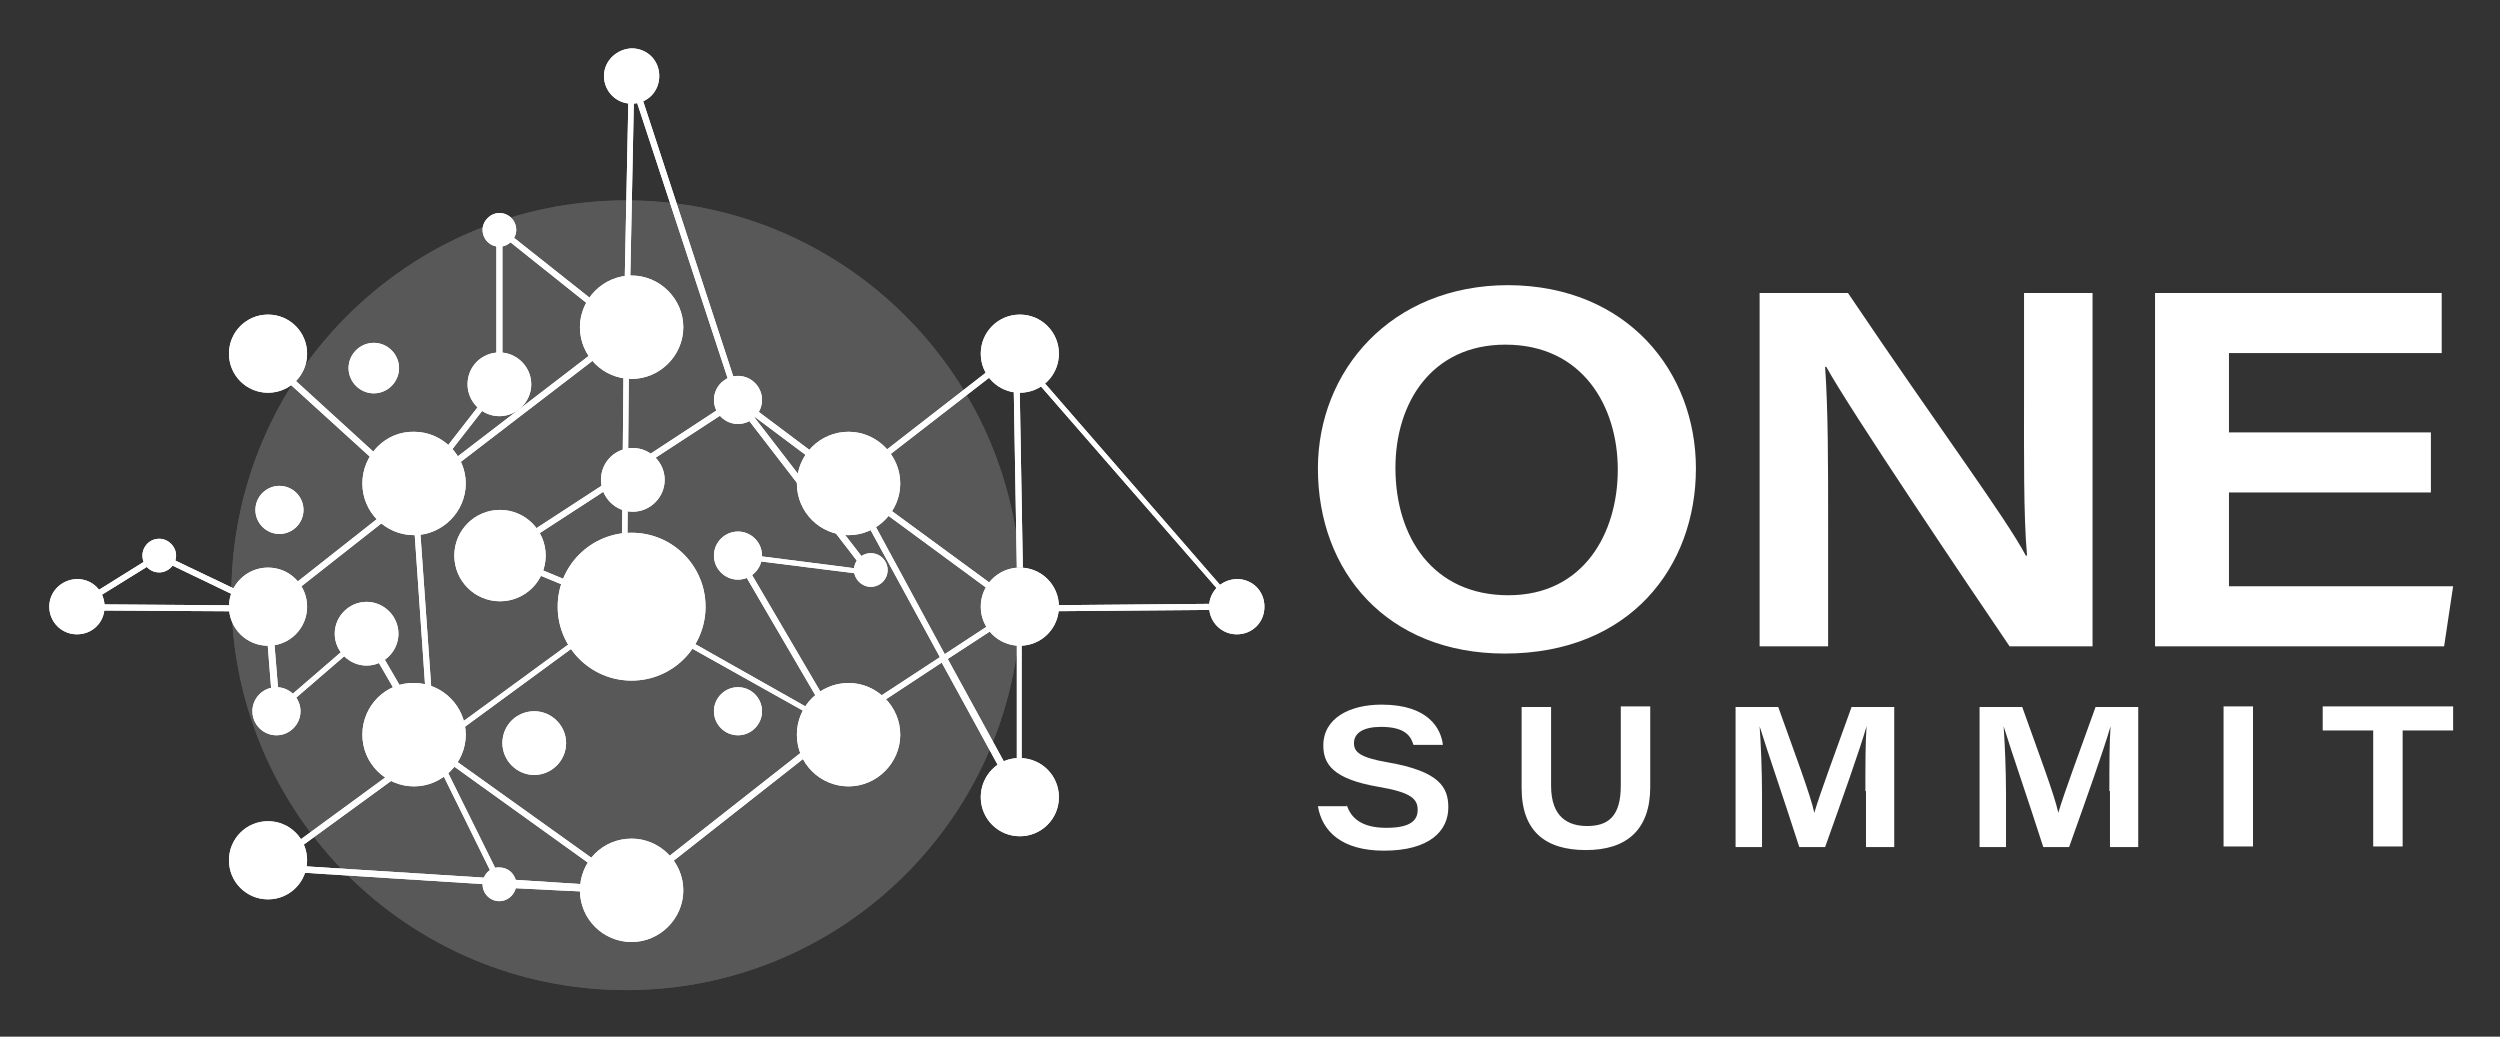 <svg xmlns="http://www.w3.org/2000/svg" role="img" viewBox="18.75 63.00 416.00 172.50"><rect x="18.75" y="63.00" width="416.00" height="172.50" fill="#333333" stroke="none"/><title>ONE-Summit-24-Logo-FNL_white.svg</title><defs><clipPath id="clippath"><path d="m57.25,162.05c0,36.3,29.4,65.7,65.7,65.7s65.7-29.4,65.7-65.7-29.4-65.7-65.7-65.7c-36.3,0-65.7,29.4-65.7,65.7" class="cls-2"/></clipPath><clipPath id="clippath-1"><path d="m102.05,209.25l-10.1-20.4,30.2,21.7-20.1-1.3Zm-37.3-2.4l25.8-18.8,10.4,21.1-36.2-2.3Zm111.7-34.2l11.5-7.5v28.5l-11.5-21Zm-85,14.7l31.1-22.8,34.8,19.5-33.6,26.4-32.3-23.1Zm-58.3-23.8l12.1-7.5,16,7.7-28.1-.2Zm30.8.9l23.4-18.4,2.7,39.2-10.2-17.5-14.6,12.6-1.3-15.9Zm97.5-19.4l26.1,19.2-11.6,7.6-14.5-26.8Zm-58.5,10.3l19.4-12.6-.2,20.6-19.2-8Zm41.1-23.2l15.5,11.6,15.6,28.6-16.8,11-16-27.3,22.3,2.8-20.6-26.7Zm-21,31.6l.2-21.6,18.1-11.8,21.1,27.4-21.9-2.8,16.3,27.9-33.8-19.1Zm37.7-20.4l26.6-20.6.6,34.7h1l-.6-34.3,35.1,40.3-34.5.3v-.4l-.5.3-27.7-20.3Zm-72.5,2l34.3-26.3-.2,22.5-21.5,14,20.8,8.6-30.5,22.3-2.9-41.1Zm14.1-18.3v-24.8l19.8,15.8-31.8,24.4,12-15.4Zm21.9-48.5l16.7,50.8-17.7,11.6.2-22.8h0l.8-39.6Zm-1.7,38.5l-21.2-16.8v26.5l-13.7,17.6-26.5-24.2-.7.8,26.5,24.1-23.6,18.6-18.2-8.7-15.4,9.6,33.1.2,1.4,17.6,15.2-13.1,10.4,18-28,20.5,39.4,2.5.2.4,22.2,1.1,1.7.1-.9-.6,33.7-26.5,1.3.7-.7-1.2,16.7-11,13.3,24.3v-32.8l36.6-.3-37.2-42.8v-.8l-28.2,21.9-18-13.5-18.5-56.5-.9,44.3Z" class="cls-2"/></clipPath><clipPath id="clippath-2"><path d="m151.35,143.45c0,4.8,3.9,8.6,8.6,8.6s8.6-3.9,8.6-8.6-3.9-8.6-8.6-8.6-8.6,3.8-8.6,8.6" class="cls-2"/></clipPath><clipPath id="clippath-3"><path d="m151.35,185.25c0,4.8,3.9,8.6,8.6,8.6s8.6-3.9,8.6-8.6-3.9-8.6-8.6-8.6-8.6,3.8-8.6,8.6" class="cls-2"/></clipPath><clipPath id="clippath-4"><path d="m79.05,143.45c0,4.8,3.9,8.6,8.6,8.6s8.6-3.9,8.6-8.6-3.9-8.6-8.6-8.6c-4.7-.1-8.6,3.8-8.6,8.6" class="cls-2"/></clipPath><clipPath id="clippath-5"><path d="m79.05,185.25c0,4.8,3.9,8.6,8.6,8.6s8.6-3.9,8.6-8.6-3.9-8.6-8.6-8.6c-4.7-.1-8.6,3.8-8.6,8.6" class="cls-2"/></clipPath><clipPath id="clippath-6"><path d="m115.25,117.45c0,4.8,3.9,8.6,8.6,8.6s8.6-3.9,8.6-8.6-3.9-8.6-8.6-8.6-8.6,3.9-8.6,8.6" class="cls-2"/></clipPath><clipPath id="clippath-7"><path d="m111.55,163.95c0,6.8,5.5,12.3,12.3,12.3s12.3-5.5,12.3-12.3-5.5-12.3-12.3-12.3-12.3,5.5-12.3,12.3" class="cls-2"/></clipPath><clipPath id="clippath-8"><path d="m115.25,211.15c0,4.8,3.9,8.6,8.6,8.6s8.6-3.9,8.6-8.6-3.9-8.6-8.6-8.6c-4.8,0-8.6,3.8-8.6,8.6" class="cls-2"/></clipPath><clipPath id="clippath-9"><path d="m181.95,195.65c0,3.6,2.9,6.5,6.5,6.5s6.5-2.9,6.5-6.5-2.9-6.5-6.5-6.5c-3.6-.1-6.5,2.9-6.5,6.5" class="cls-2"/></clipPath><clipPath id="clippath-10"><path d="m181.95,163.95c0,3.6,2.9,6.5,6.5,6.5s6.5-2.9,6.5-6.5-2.9-6.5-6.5-6.5-6.5,2.9-6.5,6.5" class="cls-2"/></clipPath><clipPath id="clippath-11"><path d="m219.95,163.95c0,2.5,2,4.6,4.6,4.6s4.6-2,4.6-4.6-2-4.6-4.6-4.6c-2.6.1-4.6,2.1-4.6,4.6" class="cls-2"/></clipPath><clipPath id="clippath-12"><path d="m181.95,121.85c0,3.6,2.9,6.5,6.5,6.5s6.5-2.9,6.5-6.5-2.9-6.5-6.5-6.5-6.5,2.9-6.5,6.5" class="cls-2"/></clipPath><clipPath id="clippath-13"><path d="m56.85,206.15c0,3.6,2.9,6.5,6.5,6.5s6.5-2.9,6.5-6.5-2.9-6.5-6.5-6.5-6.5,2.9-6.5,6.5" class="cls-2"/></clipPath><clipPath id="clippath-14"><path d="m56.85,163.95c0,3.6,2.9,6.5,6.5,6.5s6.5-2.9,6.5-6.5-2.9-6.5-6.5-6.5-6.5,2.9-6.5,6.5" class="cls-2"/></clipPath><clipPath id="clippath-15"><path d="m26.95,163.95c0,2.5,2,4.6,4.6,4.6s4.6-2,4.6-4.6-2-4.6-4.6-4.6c-2.6.1-4.6,2.1-4.6,4.6" class="cls-2"/></clipPath><clipPath id="clippath-16"><path d="m56.85,121.85c0,3.6,2.9,6.5,6.5,6.5s6.5-2.9,6.5-6.5-2.9-6.5-6.5-6.5-6.5,2.9-6.5,6.5" class="cls-2"/></clipPath><clipPath id="clippath-17"><path d="m119.25,75.65c0,2.5,2,4.6,4.6,4.6s4.6-2,4.6-4.6-2-4.6-4.6-4.6c-2.5.1-4.6,2.1-4.6,4.6" class="cls-2"/></clipPath><clipPath id="clippath-18"><path d="m118.75,142.85c0,2.9,2.4,5.3,5.3,5.3s5.3-2.4,5.3-5.3-2.4-5.3-5.3-5.3-5.3,2.3-5.3,5.3" class="cls-2"/></clipPath><clipPath id="clippath-19"><path d="m76.75,124.25c0,2.3,1.9,4.2,4.2,4.2s4.2-1.9,4.2-4.2-1.9-4.2-4.2-4.2-4.2,1.9-4.2,4.2" class="cls-2"/></clipPath><clipPath id="clippath-20"><path d="m74.45,168.45c0,2.9,2.4,5.3,5.3,5.3s5.3-2.4,5.3-5.3-2.4-5.3-5.3-5.3-5.3,2.4-5.3,5.3" class="cls-2"/></clipPath><clipPath id="clippath-21"><path d="m96.55,126.95c0,2.9,2.4,5.3,5.3,5.3s5.3-2.4,5.3-5.3-2.4-5.3-5.3-5.3-5.3,2.3-5.3,5.3" class="cls-2"/></clipPath><clipPath id="clippath-22"><path d="m94.35,155.45c0,4.2,3.4,7.6,7.6,7.6s7.6-3.4,7.6-7.6-3.4-7.6-7.6-7.6-7.6,3.4-7.6,7.6" class="cls-2"/></clipPath><clipPath id="clippath-23"><path d="m102.35,186.65c0,2.9,2.4,5.3,5.3,5.3s5.3-2.4,5.3-5.3-2.4-5.3-5.3-5.3-5.3,2.3-5.3,5.3" class="cls-2"/></clipPath><clipPath id="clippath-24"><path d="m99.05,210.15c0,1.5,1.2,2.8,2.8,2.8,1.5,0,2.8-1.3,2.8-2.8s-1.2-2.8-2.8-2.8c-1.5-.1-2.8,1.2-2.8,2.8" class="cls-2"/></clipPath><clipPath id="clippath-25"><path d="m137.55,181.35c0,2.2,1.8,4,4,4s4-1.8,4-4-1.8-4-4-4-4,1.8-4,4" class="cls-2"/></clipPath><clipPath id="clippath-26"><path d="m137.55,155.45c0,2.2,1.8,4,4,4s4-1.8,4-4-1.8-4-4-4-4,1.8-4,4" class="cls-2"/></clipPath><clipPath id="clippath-27"><path d="m160.85,157.85c0,1.5,1.3,2.8,2.8,2.8s2.8-1.2,2.8-2.8c0-1.5-1.2-2.8-2.8-2.8-1.5,0-2.8,1.2-2.8,2.8" class="cls-2"/></clipPath><clipPath id="clippath-28"><path d="m137.55,129.55c0,2.2,1.8,4,4,4s4-1.8,4-4-1.8-4-4-4-4,1.8-4,4" class="cls-2"/></clipPath><clipPath id="clippath-29"><path d="m60.75,181.35c0,2.2,1.8,4,4,4s4-1.8,4-4-1.8-4-4-4-4,1.8-4,4" class="cls-2"/></clipPath><clipPath id="clippath-30"><path d="m61.25,147.85c0,2.2,1.8,4,4,4s4-1.8,4-4-1.8-4-4-4-4,1.8-4,4" class="cls-2"/></clipPath><clipPath id="clippath-31"><path d="m42.45,155.45c0,1.5,1.2,2.8,2.8,2.8,1.5,0,2.8-1.3,2.8-2.8s-1.3-2.8-2.8-2.8c-1.6,0-2.8,1.3-2.8,2.8" class="cls-2"/></clipPath><clipPath id="clippath-32"><path d="m99.05,101.25c0,1.5,1.2,2.8,2.8,2.8,1.5,0,2.8-1.3,2.8-2.8s-1.2-2.8-2.8-2.8c-1.5,0-2.8,1.3-2.8,2.8" class="cls-2"/></clipPath><style>.cls-2{fill:#fff}</style></defs><path d="M300.95 140.95c0 16.4-11 30.8-31.8 30.8-19.6 0-31.1-13.6-31.1-30.8 0-16.2 12.1-30.5 31.7-30.5 19.8.1 31.2 14.4 31.2 30.5m-50-.1c0 11.6 6.3 21.2 18.8 21.2s18.2-10.3 18.2-20.9-5.9-20.8-18.7-20.8c-12.3 0-18.3 9.7-18.3 20.5M311.55 170.55v-58.8h14.7c15.5 23 26 37 29.6 43.7h.2c-.6-6.6-.5-17.1-.5-26.7v-17h11.4v58.8h-13.8c-6.6-9.7-26.8-39.7-30.5-46.5h-.2c.5 7.4.5 15.7.5 26.1v20.4h-11.4zM423.25 144.95L389.65 144.95 389.65 160.55 426.95 160.55 425.45 170.55 377.35 170.55 377.35 111.75 425.05 111.75 425.05 121.75 389.65 121.75 389.65 134.95 423.25 134.95 423.25 144.95zM242.85 196.95c.7 2.2 2.5 3.8 6.6 3.8s5.2-1.3 5.2-3c0-1.8-1.1-2.9-6.4-3.8-7.7-1.3-9.3-3.8-9.3-6.9 0-4.5 4.3-6.8 9.7-6.8 7.9 0 9.9 4.1 10.2 6.7h-4.9c-.4-1.3-1.2-3-5.4-3-2.9 0-4.5 1-4.5 2.7 0 1.5 1 2.4 5.6 3.2 8.7 1.5 10.1 4.2 10.1 7.5 0 3.9-3.1 7.2-10.7 7.2-7 0-10.3-3.2-11-7.4h4.8v-.2zM276.85 180.55v13.2c0 5.3 2.9 6.7 6 6.7 3.4 0 5.6-1.5 5.6-6.7v-13.2h4.9v13.4c0 7.2-4 10.5-10.7 10.5s-10.7-3.1-10.7-10.3v-13.5h4.9v-.1zM329.15 194.65c0-4.1 0-8.3.2-10.8h0c-1.2 4.1-3.9 11.7-6.9 20.1h-4.3c-2.3-7.2-5.3-15.9-6.6-20.1h0c.2 2.7.4 7.4.4 11.3v8.8h-4.4v-23.3h7.1c2.6 7.3 5.4 14.7 6 17.6h0c1-3.4 3.7-10.6 6.2-17.6h7.1v23.3h-4.7v-9.3h-.1zM369.75 194.65c0-4.1 0-8.3.2-10.8h0c-1.2 4.1-3.9 11.7-6.9 20.1h-4.3c-2.3-7.2-5.3-15.9-6.6-20.1h0c.2 2.7.4 7.4.4 11.3v8.8h-4.4v-23.3h7.1c2.6 7.3 5.4 14.7 6 17.6h0c1-3.4 3.7-10.6 6.2-17.6h7.1v23.3h-4.7v-9.3h-.1zM388.75 180.55H393.65V203.85H388.75zM413.65 184.55L405.25 184.55 405.25 180.55 426.95 180.55 426.95 184.55 418.55 184.55 418.55 203.85 413.65 203.85 413.65 184.55z" class="cls-2"/><g opacity=".18"><path d="m57.25,162.05c0,36.3,29.4,65.7,65.7,65.7s65.7-29.4,65.7-65.7-29.4-65.7-65.7-65.7c-36.3,0-65.7,29.4-65.7,65.7" class="cls-2"/><g clip-path="url(#clippath)"><path d="M57.25 96.35H188.65V227.75H57.25z" class="cls-2"/></g></g><path d="m102.05,209.25l-10.1-20.4,30.2,21.7-20.1-1.3Zm-37.3-2.4l25.8-18.8,10.4,21.1-36.2-2.3Zm111.7-34.2l11.5-7.5v28.5l-11.5-21Zm-85,14.7l31.1-22.8,34.8,19.5-33.6,26.4-32.3-23.1Zm-58.3-23.8l12.1-7.5,16,7.7-28.1-.2Zm30.8.9l23.4-18.4,2.7,39.2-10.2-17.5-14.6,12.6-1.3-15.9Zm97.5-19.4l26.1,19.2-11.6,7.6-14.5-26.8Zm-58.5,10.3l19.4-12.6-.2,20.6-19.2-8Zm41.1-23.2l15.5,11.6,15.6,28.6-16.8,11-16-27.3,22.3,2.8-20.6-26.7Zm-21,31.6l.2-21.6,18.1-11.8,21.1,27.4-21.9-2.8,16.3,27.9-33.8-19.1Zm37.7-20.4l26.6-20.6.6,34.7h1l-.6-34.3,35.1,40.3-34.5.3v-.4l-.5.3-27.7-20.3Zm-72.5,2l34.3-26.3-.2,22.5-21.5,14,20.8,8.6-30.5,22.3-2.9-41.1Zm14.1-18.3v-24.8l19.8,15.8-31.8,24.4,12-15.4Zm21.9-48.5l16.7,50.8-17.7,11.6.2-22.8h0l.8-39.6Zm-1.7,38.5l-21.2-16.8v26.5l-13.7,17.6-26.5-24.2-.7.8,26.5,24.1-23.6,18.6-18.2-8.7-15.4,9.6,33.1.2,1.4,17.6,15.2-13.1,10.4,18-28,20.5,39.4,2.5.2.4,22.2,1.1,1.7.1-.9-.6,33.7-26.5,1.3.7-.7-1.2,16.7-11,13.3,24.3v-32.8l36.6-.3-37.2-42.8v-.8l-28.2,21.9-18-13.5-18.5-56.5-.9,44.3Z" class="cls-2"/><g clip-path="url(#clippath-1)"><path d="M71.25 -7.15L282.35 102.15 184.15 291.65 -26.95 182.35 71.25 -7.15z" class="cls-2"/></g><path d="m151.35,143.45c0,4.8,3.9,8.6,8.6,8.6s8.6-3.9,8.6-8.6-3.9-8.6-8.6-8.6-8.6,3.8-8.6,8.6" class="cls-2"/><g clip-path="url(#clippath-2)"><path d="M154.95 127.75L175.65 138.45 164.95 159.15 144.25 148.35 154.95 127.75z" class="cls-2"/></g><path d="m151.35,185.25c0,4.8,3.9,8.6,8.6,8.6s8.6-3.9,8.6-8.6-3.9-8.6-8.6-8.6-8.6,3.8-8.6,8.6" class="cls-2"/><g clip-path="url(#clippath-3)"><path d="M154.95 169.55L175.65 180.25 164.95 200.95 144.25 190.25 154.95 169.55z" class="cls-2"/></g><path d="m79.05,143.45c0,4.8,3.9,8.6,8.6,8.6s8.6-3.9,8.6-8.6-3.9-8.6-8.6-8.6c-4.7-.1-8.6,3.8-8.6,8.6" class="cls-2"/><g clip-path="url(#clippath-4)"><path d="M82.75 127.75L103.45 138.45 92.75 159.15 72.05 148.35 82.75 127.75z" class="cls-2"/></g><path d="m79.05,185.25c0,4.8,3.9,8.6,8.6,8.6s8.6-3.9,8.6-8.6-3.9-8.6-8.6-8.6c-4.7-.1-8.6,3.8-8.6,8.6" class="cls-2"/><g clip-path="url(#clippath-5)"><path d="M82.75 169.55L103.45 180.25 92.75 200.95 72.05 190.25 82.75 169.55z" class="cls-2"/></g><path d="m115.25,117.45c0,4.8,3.9,8.6,8.6,8.6s8.6-3.9,8.6-8.6-3.9-8.6-8.6-8.6-8.6,3.9-8.6,8.6" class="cls-2"/><g clip-path="url(#clippath-6)"><path d="M118.85 101.75L139.55 112.55 128.85 133.15 108.15 122.45 118.85 101.75z" class="cls-2"/></g><path d="m111.55,163.95c0,6.8,5.5,12.3,12.3,12.3s12.3-5.5,12.3-12.3-5.5-12.3-12.3-12.3-12.3,5.5-12.3,12.3" class="cls-2"/><g clip-path="url(#clippath-7)"><path d="M116.75 141.55L146.25 156.85 130.95 186.45 101.45 171.15 116.75 141.55z" class="cls-2"/></g><path d="m115.25,211.15c0,4.8,3.9,8.6,8.6,8.6s8.6-3.9,8.6-8.6-3.9-8.6-8.6-8.6c-4.8,0-8.6,3.8-8.6,8.6" class="cls-2"/><g clip-path="url(#clippath-8)"><path d="M118.85 195.45L139.55 206.15 128.85 226.85 108.15 216.15 118.85 195.45z" class="cls-2"/></g><path d="m181.95,195.65c0,3.6,2.9,6.5,6.5,6.5s6.5-2.9,6.5-6.5-2.9-6.5-6.5-6.5c-3.6-.1-6.5,2.9-6.5,6.5" class="cls-2"/><g clip-path="url(#clippath-9)"><path d="M184.65 183.75L200.25 191.85 192.15 207.45 176.65 199.35 184.65 183.75z" class="cls-2"/></g><path d="m181.95,163.95c0,3.6,2.9,6.5,6.5,6.5s6.5-2.9,6.5-6.5-2.9-6.5-6.5-6.5-6.5,2.9-6.5,6.5" class="cls-2"/><g clip-path="url(#clippath-10)"><path d="M184.65 152.15L200.25 160.25 192.15 175.85 176.55 167.75 184.65 152.15z" class="cls-2"/></g><path d="m219.95,163.95c0,2.5,2,4.6,4.6,4.6s4.6-2,4.6-4.6-2-4.6-4.6-4.6c-2.6.1-4.6,2.1-4.6,4.6" class="cls-2"/><g clip-path="url(#clippath-11)"><path d="M221.85 155.75L232.75 161.35 227.15 172.25 216.25 166.65 221.85 155.75z" class="cls-2"/></g><path d="m181.95,121.85c0,3.6,2.9,6.5,6.5,6.5s6.5-2.9,6.5-6.5-2.9-6.5-6.5-6.5-6.5,2.9-6.5,6.5" class="cls-2"/><g clip-path="url(#clippath-12)"><path d="M184.65 110.05L200.25 118.05 192.15 133.65 176.65 125.65 184.65 110.05z" class="cls-2"/></g><path d="m56.85,206.15c0,3.6,2.9,6.5,6.5,6.5s6.5-2.9,6.5-6.5-2.9-6.5-6.5-6.5-6.5,2.9-6.5,6.5" class="cls-2"/><g clip-path="url(#clippath-13)"><path d="M59.65 194.35L75.25 202.35 67.15 217.95 51.55 209.95 59.65 194.35z" class="cls-2"/></g><path d="m56.85,163.95c0,3.6,2.9,6.5,6.5,6.5s6.5-2.9,6.5-6.5-2.9-6.5-6.5-6.5-6.5,2.9-6.5,6.5" class="cls-2"/><g clip-path="url(#clippath-14)"><path d="M59.65 152.15L75.25 160.25 67.15 175.85 51.55 167.75 59.65 152.15z" class="cls-2"/></g><path d="m26.95,163.95c0,2.5,2,4.6,4.6,4.6s4.6-2,4.6-4.6-2-4.6-4.6-4.6c-2.6.1-4.6,2.1-4.6,4.6" class="cls-2"/><g clip-path="url(#clippath-15)"><path d="M28.85 155.75L39.75 161.35 34.15 172.25 23.25 166.65 28.85 155.75z" class="cls-2"/></g><path d="m56.85,121.85c0,3.6,2.9,6.5,6.5,6.5s6.5-2.9,6.5-6.5-2.9-6.5-6.5-6.5-6.5,2.9-6.5,6.5" class="cls-2"/><g clip-path="url(#clippath-16)"><path d="M59.65 110.05L75.25 118.05 67.15 133.65 51.55 125.65 59.65 110.05z" class="cls-2"/></g><path d="m119.25,75.65c0,2.5,2,4.6,4.6,4.6s4.6-2,4.6-4.6-2-4.6-4.6-4.6c-2.5.1-4.6,2.1-4.6,4.6" class="cls-2"/><g clip-path="url(#clippath-17)"><path d="M121.25 67.35L132.15 73.05 126.45 83.95 115.55 78.25 121.25 67.35z" class="cls-2"/></g><path d="m118.75,142.85c0,2.9,2.4,5.3,5.3,5.3s5.3-2.4,5.3-5.3-2.4-5.3-5.3-5.3-5.3,2.3-5.3,5.3" class="cls-2"/><g clip-path="url(#clippath-18)"><path d="M120.95 133.15L133.65 139.75 127.15 152.45 114.45 145.85 120.95 133.15z" class="cls-2"/></g><path d="m76.75,124.25c0,2.3,1.9,4.2,4.2,4.2s4.2-1.9,4.2-4.2-1.9-4.2-4.2-4.2-4.2,1.9-4.2,4.2" class="cls-2"/><g clip-path="url(#clippath-19)"><path d="M78.55 116.65L88.65 121.85 83.45 131.95 73.35 126.75 78.55 116.65z" class="cls-2"/></g><path d="m74.45,168.45c0,2.9,2.4,5.3,5.3,5.3s5.3-2.4,5.3-5.3-2.4-5.3-5.3-5.3-5.3,2.4-5.3,5.3" class="cls-2"/><g clip-path="url(#clippath-20)"><path d="M76.65 158.85L89.35 165.45 82.75 178.15 70.05 171.55 76.65 158.85z" class="cls-2"/></g><path d="m96.55,126.95c0,2.9,2.4,5.3,5.3,5.3s5.3-2.4,5.3-5.3-2.4-5.3-5.3-5.3-5.3,2.3-5.3,5.3" class="cls-2"/><g clip-path="url(#clippath-21)"><path d="M98.85 117.25L111.55 123.85 104.95 136.55 92.25 129.95 98.85 117.25z" class="cls-2"/></g><path d="m94.35,155.45c0,4.2,3.4,7.6,7.6,7.6s7.6-3.4,7.6-7.6-3.4-7.6-7.6-7.6-7.6,3.4-7.6,7.6" class="cls-2"/><g clip-path="url(#clippath-22)"><path d="M97.55 141.65L115.65 151.05 106.25 169.25 88.15 159.85 97.55 141.65z" class="cls-2"/></g><path d="m102.35,186.65c0,2.9,2.4,5.3,5.3,5.3s5.3-2.4,5.3-5.3-2.4-5.3-5.3-5.3-5.3,2.3-5.3,5.3" class="cls-2"/><g clip-path="url(#clippath-23)"><path d="M104.55 176.95L117.25 183.55 110.65 196.25 97.95 189.65 104.55 176.95z" class="cls-2"/></g><path d="m99.05,210.15c0,1.5,1.2,2.8,2.8,2.8,1.5,0,2.8-1.3,2.8-2.8s-1.2-2.8-2.8-2.8c-1.5-.1-2.8,1.2-2.8,2.8" class="cls-2"/><g clip-path="url(#clippath-24)"><path d="M100.25 205.05L106.95 208.45 103.45 215.15 96.85 211.75 100.25 205.05z" class="cls-2"/></g><path d="m137.55,181.35c0,2.2,1.8,4,4,4s4-1.8,4-4-1.8-4-4-4-4,1.8-4,4" class="cls-2"/><g clip-path="url(#clippath-25)"><path d="M139.25 174.05L148.75 179.05 143.85 188.55 134.25 183.65 139.25 174.05z" class="cls-2"/></g><path d="m137.55,155.45c0,2.2,1.8,4,4,4s4-1.8,4-4-1.8-4-4-4-4,1.8-4,4" class="cls-2"/><g clip-path="url(#clippath-26)"><path d="M139.25 148.15L148.75 153.15 143.85 162.75 134.25 157.75 139.25 148.15z" class="cls-2"/></g><path d="m160.85,157.85c0,1.5,1.3,2.8,2.8,2.8s2.8-1.2,2.8-2.8c0-1.5-1.2-2.8-2.8-2.8-1.5,0-2.8,1.2-2.8,2.8" class="cls-2"/><g clip-path="url(#clippath-27)"><path d="M162.05 152.75L168.75 156.25 165.25 162.95 158.55 159.45 162.05 152.75z" class="cls-2"/></g><path d="m137.55,129.55c0,2.2,1.8,4,4,4s4-1.8,4-4-1.8-4-4-4-4,1.8-4,4" class="cls-2"/><g clip-path="url(#clippath-28)"><path d="M139.25 122.35L148.75 127.25 143.85 136.85 134.25 131.95 139.25 122.35z" class="cls-2"/></g><path d="m60.75,181.35c0,2.2,1.8,4,4,4s4-1.8,4-4-1.8-4-4-4-4,1.8-4,4" class="cls-2"/><g clip-path="url(#clippath-29)"><path d="M62.45 174.05L72.05 179.05 67.05 188.55 57.55 183.65 62.45 174.05z" class="cls-2"/></g><path d="m61.25,147.85c0,2.2,1.8,4,4,4s4-1.8,4-4-1.8-4-4-4-4,1.8-4,4" class="cls-2"/><g clip-path="url(#clippath-30)"><path d="M62.95 140.65L72.55 145.55 67.55 155.15 57.95 150.15 62.95 140.65z" class="cls-2"/></g><path d="m42.45,155.45c0,1.5,1.2,2.8,2.8,2.8,1.5,0,2.8-1.3,2.8-2.8s-1.3-2.8-2.8-2.8c-1.6,0-2.8,1.3-2.8,2.8" class="cls-2"/><g clip-path="url(#clippath-31)"><path d="M43.65 150.35L50.35 153.85 46.85 160.55 40.15 157.05 43.65 150.35z" class="cls-2"/></g><path d="m99.05,101.25c0,1.5,1.2,2.8,2.8,2.8,1.5,0,2.8-1.3,2.8-2.8s-1.2-2.8-2.8-2.8c-1.5,0-2.8,1.3-2.8,2.8" class="cls-2"/><g clip-path="url(#clippath-32)"><path d="M100.25 96.15L106.95 99.65 103.45 106.35 96.85 102.85 100.25 96.15z" class="cls-2"/></g></svg>
